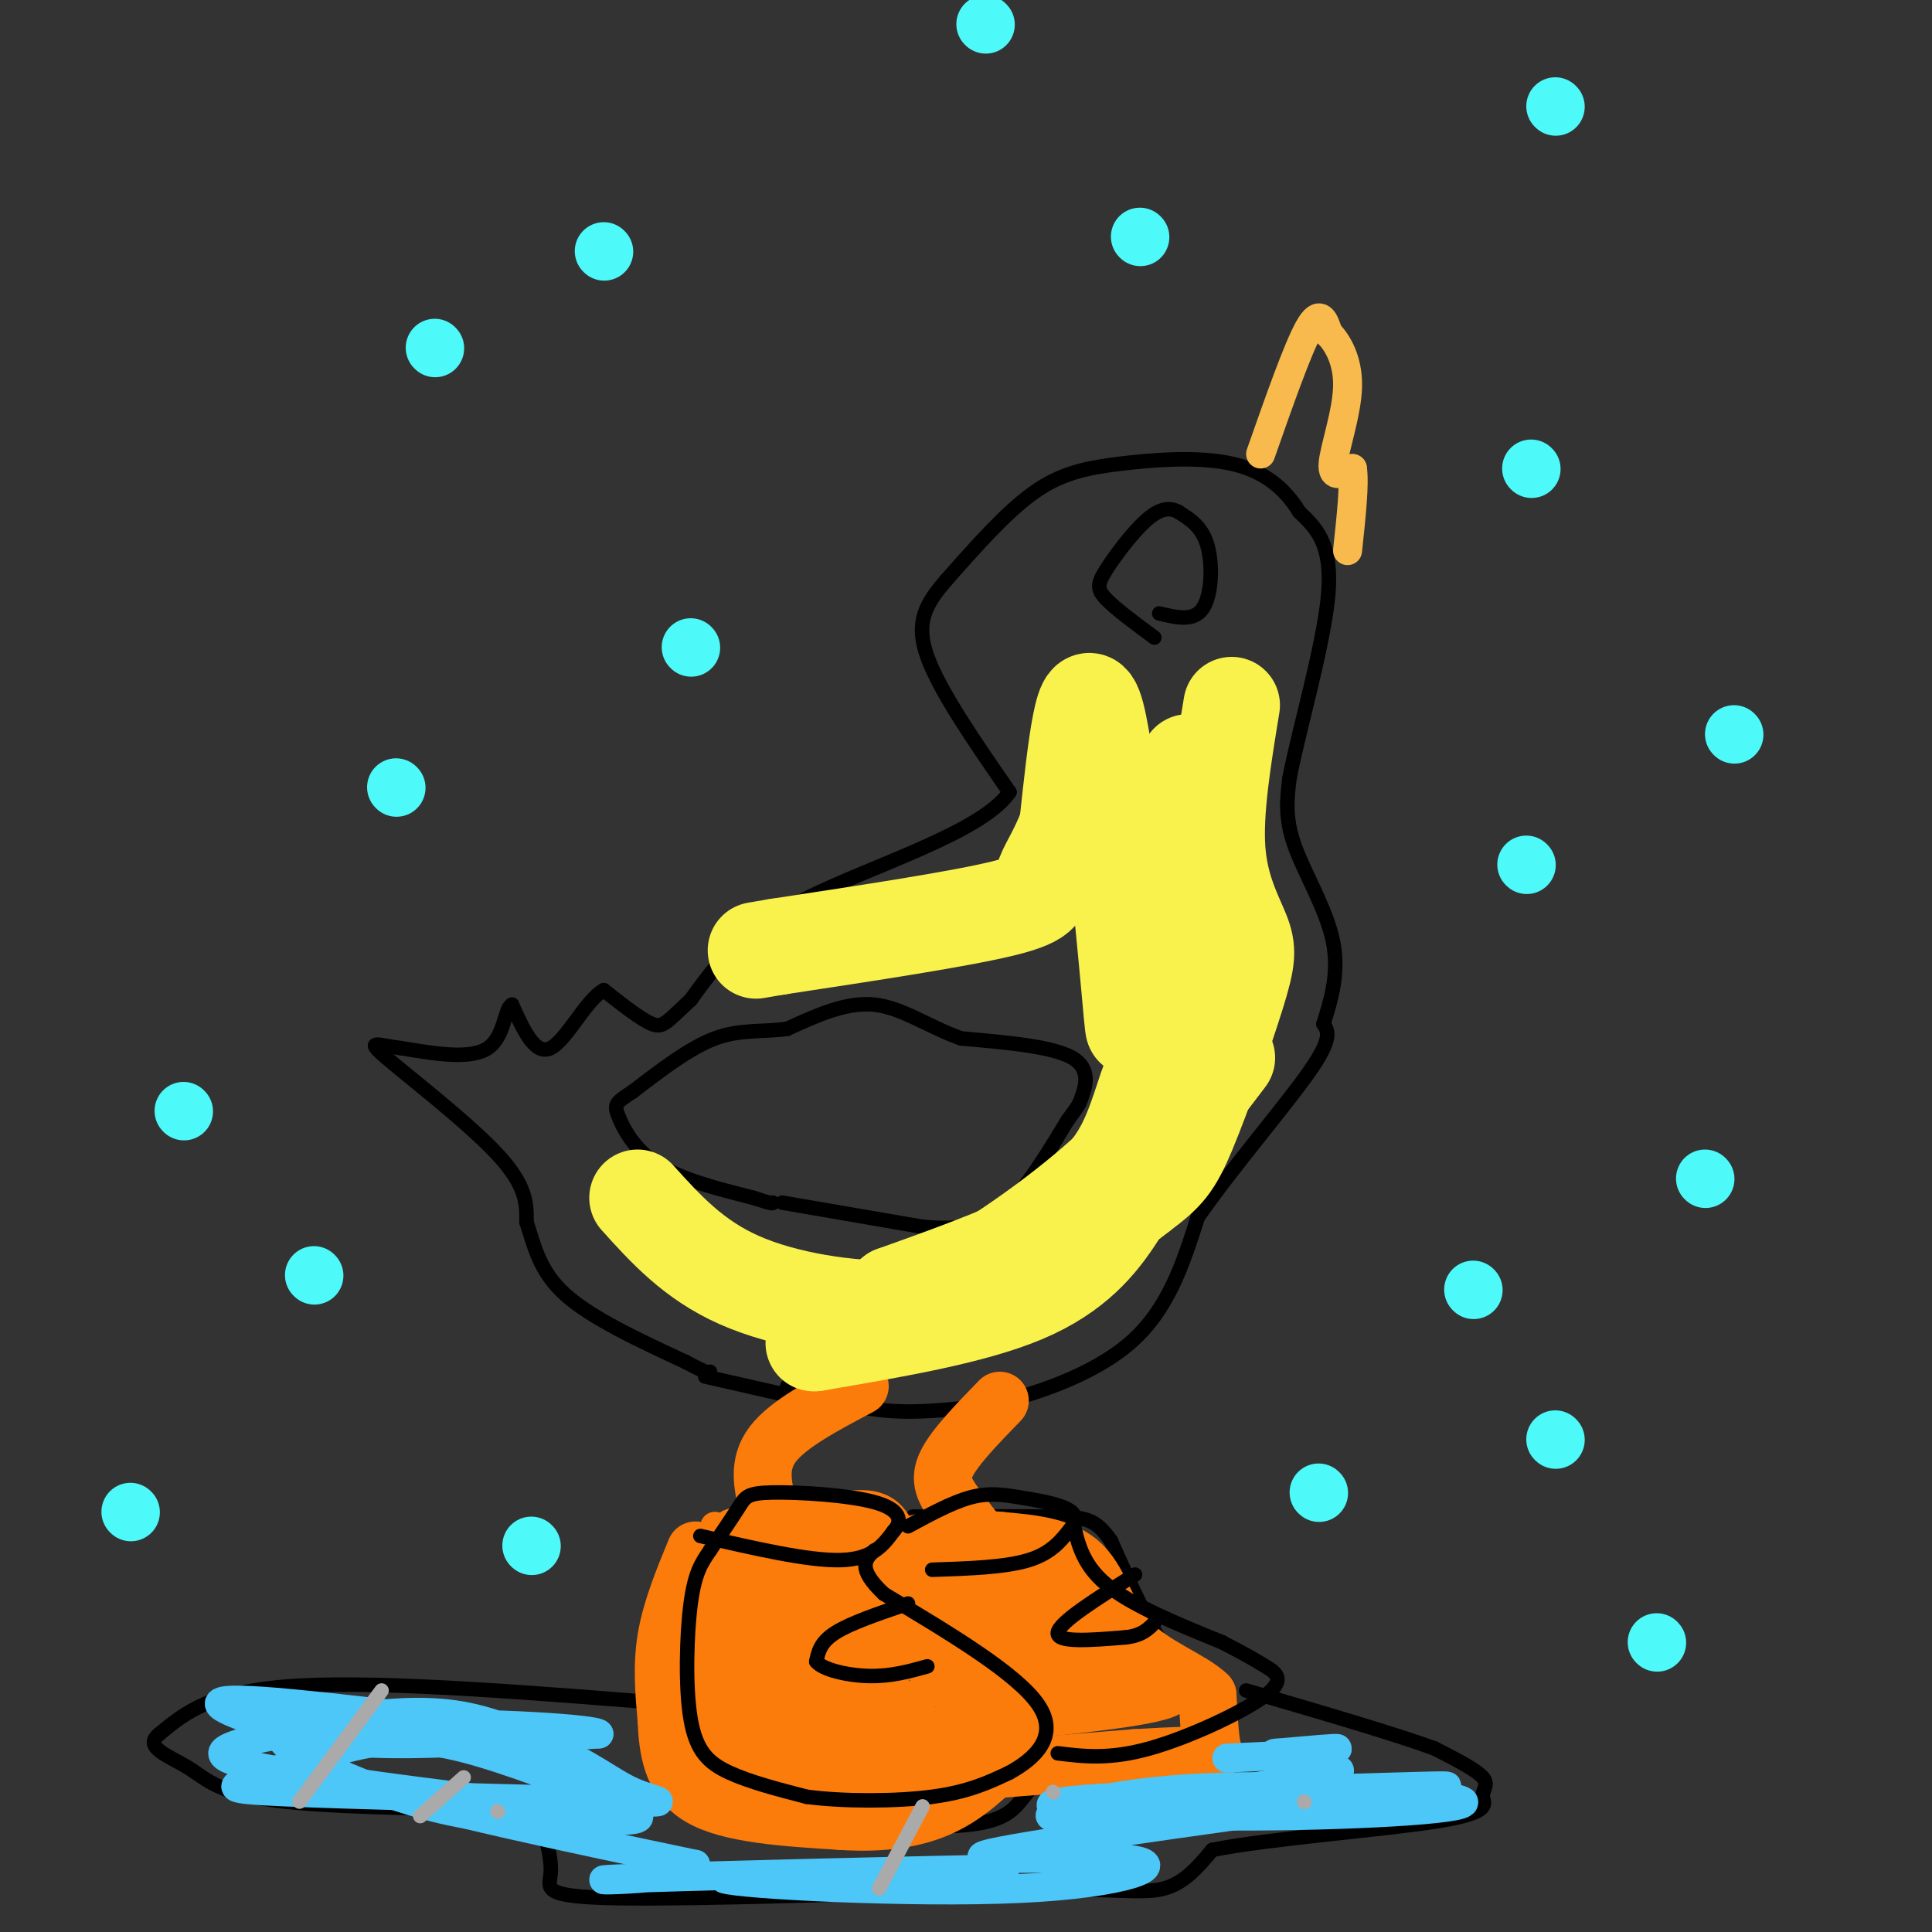 <svg viewBox='0 0 400 400' version='1.1' xmlns='http://www.w3.org/2000/svg' xmlns:xlink='http://www.w3.org/1999/xlink'><rect x="0" y="0" width="400" height="400" fill="#333333" stroke="none"/><g fill='none' stroke='#000000' stroke-width='3' stroke-linecap='round' stroke-linejoin='round'><path d='M163,287c6.583,2.167 13.167,4.333 20,5c6.833,0.667 13.917,-0.167 21,-1'/><path d='M204,291c9.311,-1.889 22.089,-6.111 30,-13c7.911,-6.889 10.956,-16.444 14,-26'/><path d='M248,252c7.156,-10.267 18.044,-22.933 23,-30c4.956,-7.067 3.978,-8.533 3,-10'/><path d='M274,212c1.381,-4.369 3.333,-10.292 2,-17c-1.333,-6.708 -5.952,-14.202 -8,-20c-2.048,-5.798 -1.524,-9.899 -1,-14'/><path d='M267,161c1.889,-9.867 7.111,-27.533 8,-38c0.889,-10.467 -2.556,-13.733 -6,-17'/><path d='M269,106c-2.935,-4.856 -7.271,-8.498 -14,-10c-6.729,-1.502 -15.850,-0.866 -23,0c-7.150,0.866 -12.329,1.962 -18,6c-5.671,4.038 -11.836,11.019 -18,18'/><path d='M196,120c-4.444,5.111 -6.556,8.889 -4,16c2.556,7.111 9.778,17.556 17,28'/><path d='M209,164c-5.622,8.311 -28.178,15.089 -42,22c-13.822,6.911 -18.911,13.956 -24,21'/><path d='M143,207c-5.067,4.689 -5.733,5.911 -8,5c-2.267,-0.911 -6.133,-3.956 -10,-7'/><path d='M125,205c-3.644,1.978 -7.756,10.422 -11,12c-3.244,1.578 -5.622,-3.711 -8,-9'/><path d='M106,208c-1.556,0.600 -1.444,6.600 -5,9c-3.556,2.400 -10.778,1.200 -18,0'/><path d='M83,217c-4.762,-0.571 -7.667,-2.000 -3,2c4.667,4.000 16.905,13.429 23,20c6.095,6.571 6.048,10.286 6,14'/><path d='M109,253c1.600,4.889 2.600,10.111 8,15c5.400,4.889 15.200,9.444 25,14'/><path d='M142,282c5.000,2.667 5.000,2.333 5,2'/><path d='M146,285c0.000,0.000 22.000,5.000 22,5'/><path d='M162,249c0.000,0.000 29.000,5.000 29,5'/><path d='M191,254c7.711,0.689 12.489,-0.089 17,-4c4.511,-3.911 8.756,-10.956 13,-18'/><path d='M221,232c2.536,-3.488 2.375,-3.208 3,-5c0.625,-1.792 2.036,-5.655 -2,-8c-4.036,-2.345 -13.518,-3.173 -23,-4'/><path d='M199,215c-6.778,-2.400 -12.222,-6.400 -18,-7c-5.778,-0.600 -11.889,2.200 -18,5'/><path d='M163,213c-5.378,0.733 -9.822,0.067 -15,2c-5.178,1.933 -11.089,6.467 -17,11'/><path d='M131,226c-3.548,2.321 -3.917,2.625 -3,5c0.917,2.375 3.119,6.821 8,10c4.881,3.179 12.440,5.089 20,7'/><path d='M156,248c4.000,1.333 4.000,1.167 4,1'/><path d='M240,127c3.556,0.867 7.111,1.733 9,-1c1.889,-2.733 2.111,-9.067 1,-13c-1.111,-3.933 -3.556,-5.467 -6,-7'/><path d='M244,106c-2.061,-1.166 -4.212,-0.581 -7,2c-2.788,2.581 -6.212,7.156 -8,10c-1.788,2.844 -1.939,3.955 0,6c1.939,2.045 5.970,5.022 10,8'/><path d='M158,325c0.000,0.000 22.000,-7.000 22,-7'/><path d='M180,318c3.781,-1.633 2.234,-2.217 1,-3c-1.234,-0.783 -2.156,-1.767 -6,-3c-3.844,-1.233 -10.612,-2.717 -16,-1c-5.388,1.717 -9.397,6.633 -12,11c-2.603,4.367 -3.802,8.183 -5,12'/><path d='M150,329c0.000,0.000 -10.000,36.000 -10,36'/><path d='M140,365c-0.786,7.298 2.250,7.542 3,8c0.750,0.458 -0.786,1.131 8,2c8.786,0.869 27.893,1.935 47,3'/><path d='M198,378c10.107,-0.536 11.875,-3.375 14,-6c2.125,-2.625 4.607,-5.036 2,-10c-2.607,-4.964 -10.304,-12.482 -18,-20'/><path d='M196,342c-4.756,-6.444 -7.644,-12.556 -9,-17c-1.356,-4.444 -1.178,-7.222 -1,-10'/><path d='M209,362c5.089,2.356 10.178,4.711 15,6c4.822,1.289 9.378,1.511 14,0c4.622,-1.511 9.311,-4.756 14,-8'/><path d='M252,360c2.333,-3.869 1.167,-9.542 -1,-12c-2.167,-2.458 -5.333,-1.702 -9,-6c-3.667,-4.298 -7.833,-13.649 -12,-23'/><path d='M230,319c-3.244,-4.689 -5.356,-4.911 -12,-5c-6.644,-0.089 -17.822,-0.044 -29,0'/><path d='M142,353c-30.917,-2.500 -61.833,-5.000 -80,-4c-18.167,1.000 -23.583,5.500 -29,10'/><path d='M33,359c-3.552,2.730 2.069,4.557 6,7c3.931,2.443 6.174,5.504 20,7c13.826,1.496 39.236,1.427 50,2c10.764,0.573 6.882,1.786 3,3'/><path d='M112,378c1.083,2.405 2.292,6.917 2,10c-0.292,3.083 -2.083,4.738 14,5c16.083,0.262 50.042,-0.869 84,-2'/><path d='M212,391c19.067,0.044 24.733,1.156 29,0c4.267,-1.156 7.133,-4.578 10,-8'/><path d='M251,383c11.678,-2.338 35.872,-4.183 47,-6c11.128,-1.817 9.188,-3.604 9,-5c-0.188,-1.396 1.375,-2.399 0,-4c-1.375,-1.601 -5.687,-3.801 -10,-6'/><path d='M297,362c-8.167,-3.000 -23.583,-7.500 -39,-12'/></g>
<g fill='none' stroke='#FB7B0B' stroke-width='6' stroke-linecap='round' stroke-linejoin='round'><path d='M148,316c0.000,0.000 -2.000,41.000 -2,41'/><path d='M146,357c1.600,8.778 6.600,10.222 15,11c8.400,0.778 20.200,0.889 32,1'/><path d='M193,369c8.267,-0.956 12.933,-3.844 14,-7c1.067,-3.156 -1.467,-6.578 -4,-10'/><path d='M203,352c-2.905,-2.881 -8.167,-5.083 -11,-12c-2.833,-6.917 -3.238,-18.548 -6,-24c-2.762,-5.452 -7.881,-4.726 -13,-4'/><path d='M173,312c-5.762,0.155 -13.667,2.542 -18,3c-4.333,0.458 -5.095,-1.012 -6,7c-0.905,8.012 -1.952,25.506 -3,43'/><path d='M146,365c-0.262,8.512 0.583,8.292 1,9c0.417,0.708 0.405,2.345 7,3c6.595,0.655 19.798,0.327 33,0'/><path d='M187,377c7.762,-0.539 10.668,-1.887 14,-4c3.332,-2.113 7.089,-4.992 8,-10c0.911,-5.008 -1.026,-12.145 -4,-17c-2.974,-4.855 -6.987,-7.427 -11,-10'/><path d='M194,336c-5.311,-3.867 -13.089,-8.533 -19,-11c-5.911,-2.467 -9.956,-2.733 -14,-3'/><path d='M163,369c10.619,0.530 21.238,1.060 28,1c6.762,-0.060 9.667,-0.708 3,-1c-6.667,-0.292 -22.905,-0.226 -25,-1c-2.095,-0.774 9.952,-2.387 22,-4'/><path d='M191,364c8.060,-0.865 17.209,-1.027 6,-1c-11.209,0.027 -42.778,0.244 -39,-1c3.778,-1.244 42.902,-3.950 44,-5c1.098,-1.050 -35.829,-0.443 -44,-1c-8.171,-0.557 12.415,-2.279 33,-4'/><path d='M191,352c-2.286,-0.546 -24.502,0.088 -25,0c-0.498,-0.088 20.722,-0.900 22,-1c1.278,-0.100 -17.387,0.512 -19,0c-1.613,-0.512 13.825,-2.146 16,-3c2.175,-0.854 -8.912,-0.927 -20,-1'/><path d='M165,347c-5.119,0.083 -7.917,0.792 -3,0c4.917,-0.792 17.548,-3.083 21,-4c3.452,-0.917 -2.274,-0.458 -8,0'/></g>
<g fill='none' stroke='#FB7B0B' stroke-width='12' stroke-linecap='round' stroke-linejoin='round'><path d='M144,321c-2.500,6.083 -5.000,12.167 -6,18c-1.000,5.833 -0.500,11.417 0,17'/><path d='M138,356c0.267,5.978 0.933,12.422 7,16c6.067,3.578 17.533,4.289 29,5'/><path d='M174,377c8.556,0.600 15.444,-0.400 21,-3c5.556,-2.600 9.778,-6.800 14,-11'/><path d='M209,363c2.810,-2.429 2.833,-3.000 -1,-6c-3.833,-3.000 -11.524,-8.429 -15,-13c-3.476,-4.571 -2.738,-8.286 -2,-12'/><path d='M191,332c-0.877,-4.137 -2.070,-8.480 -8,-11c-5.930,-2.520 -16.596,-3.217 -22,-2c-5.404,1.217 -5.544,4.348 -6,8c-0.456,3.652 -1.228,7.826 -2,12'/><path d='M153,339c-0.222,8.311 0.222,23.089 2,22c1.778,-1.089 4.889,-18.044 8,-35'/><path d='M163,326c4.444,-5.711 11.556,-2.489 13,3c1.444,5.489 -2.778,13.244 -7,21'/><path d='M169,350c-2.511,5.756 -5.289,9.644 -3,7c2.289,-2.644 9.644,-11.822 17,-21'/><path d='M183,336c-0.836,-2.362 -11.426,2.235 -16,4c-4.574,1.765 -3.133,0.700 -3,3c0.133,2.300 -1.041,7.965 1,11c2.041,3.035 7.297,3.438 11,1c3.703,-2.438 5.851,-7.719 8,-13'/><path d='M184,342c0.750,-4.679 -1.375,-9.875 -2,-6c-0.625,3.875 0.250,16.821 -1,18c-1.250,1.179 -4.625,-9.411 -8,-20'/><path d='M173,334c-0.167,1.167 3.417,14.083 7,27'/><path d='M147,371c0.000,0.000 88.000,-7.000 88,-7'/><path d='M235,364c17.289,-1.044 16.511,-0.156 16,-2c-0.511,-1.844 -0.756,-6.422 -1,-11'/><path d='M250,351c-3.381,-3.298 -11.333,-6.042 -16,-11c-4.667,-4.958 -6.048,-12.131 -10,-16c-3.952,-3.869 -10.476,-4.435 -17,-5'/><path d='M207,319c-7.714,-0.786 -18.500,-0.250 -20,2c-1.500,2.250 6.286,6.214 14,8c7.714,1.786 15.357,1.393 23,1'/><path d='M202,355c19.750,-1.917 39.500,-3.833 40,-6c0.500,-2.167 -18.250,-4.583 -37,-7'/><path d='M205,342c-0.847,0.579 15.536,5.526 20,4c4.464,-1.526 -2.990,-9.526 -8,-14c-5.010,-4.474 -7.574,-5.421 -9,-5c-1.426,0.421 -1.713,2.211 -2,4'/><path d='M220,342c-14.774,0.512 -29.548,1.024 -28,1c1.548,-0.024 19.417,-0.583 27,-2c7.583,-1.417 4.881,-3.690 3,-5c-1.881,-1.310 -2.940,-1.655 -4,-2'/><path d='M218,334c-5.048,-1.381 -15.667,-3.833 -18,-4c-2.333,-0.167 3.619,1.952 5,3c1.381,1.048 -1.810,1.024 -5,1'/><path d='M178,287c-7.417,3.917 -14.833,7.833 -18,12c-3.167,4.167 -2.083,8.583 -1,13'/><path d='M159,312c0.667,5.333 2.833,12.167 5,19'/><path d='M207,290c-4.644,4.778 -9.289,9.556 -11,13c-1.711,3.444 -0.489,5.556 2,9c2.489,3.444 6.244,8.222 10,13'/><path d='M208,325c2.167,2.833 2.583,3.417 3,4'/></g>
<g fill='none' stroke='#000000' stroke-width='3' stroke-linecap='round' stroke-linejoin='round'><path d='M145,318c11.167,2.583 22.333,5.167 29,5c6.667,-0.167 8.833,-3.083 11,-6'/><path d='M185,317c1.976,-2.147 1.416,-4.514 -4,-6c-5.416,-1.486 -15.689,-2.093 -21,-2c-5.311,0.093 -5.660,0.884 -7,3c-1.340,2.116 -3.670,5.558 -6,9'/><path d='M147,321c-1.758,2.589 -3.152,4.560 -4,11c-0.848,6.440 -1.152,17.349 0,24c1.152,6.651 3.758,9.043 8,11c4.242,1.957 10.121,3.478 16,5'/><path d='M167,372c7.556,1.000 18.444,1.000 26,0c7.556,-1.000 11.778,-3.000 16,-5'/><path d='M209,367c5.244,-2.867 10.356,-7.533 6,-14c-4.356,-6.467 -18.178,-14.733 -32,-23'/><path d='M183,330c-5.667,-5.333 -3.833,-7.167 -2,-9'/><path d='M193,325c7.583,-0.250 15.167,-0.500 20,-2c4.833,-1.500 6.917,-4.250 9,-7'/><path d='M222,316c1.367,-1.887 0.284,-3.104 -2,-4c-2.284,-0.896 -5.769,-1.472 -9,-2c-3.231,-0.528 -6.209,-1.008 -10,0c-3.791,1.008 -8.396,3.504 -13,6'/><path d='M222,314c0.917,4.833 1.833,9.667 7,14c5.167,4.333 14.583,8.167 24,12'/><path d='M253,340c5.429,2.797 7.002,3.791 9,5c1.998,1.209 4.423,2.633 0,6c-4.423,3.367 -15.692,8.676 -24,11c-8.308,2.324 -13.654,1.662 -19,1'/><path d='M188,332c-5.917,2.000 -11.833,4.000 -15,6c-3.167,2.000 -3.583,4.000 -4,6'/><path d='M169,344c1.289,1.689 6.511,2.911 11,3c4.489,0.089 8.244,-0.956 12,-2'/><path d='M235,326c-7.833,4.917 -15.667,9.833 -16,12c-0.333,2.167 6.833,1.583 14,1'/><path d='M233,339c3.333,-0.333 4.667,-1.667 6,-3'/></g>
<g fill='none' stroke='#4DC6F8' stroke-width='6' stroke-linecap='round' stroke-linejoin='round'><path d='M114,359c-27.131,-3.393 -54.262,-6.786 -64,-7c-9.738,-0.214 -2.083,2.750 5,5c7.083,2.250 13.595,3.786 25,4c11.405,0.214 27.702,-0.893 44,-2'/><path d='M124,359c-0.195,-0.997 -22.684,-2.489 -41,-2c-18.316,0.489 -32.461,2.960 -36,5c-3.539,2.040 3.528,3.650 19,6c15.472,2.350 39.347,5.442 50,6c10.653,0.558 8.082,-1.417 7,-3c-1.082,-1.583 -0.676,-2.772 -5,-6c-4.324,-3.228 -13.378,-8.494 -24,-10c-10.622,-1.506 -22.811,0.747 -35,3'/><path d='M59,358c-3.711,2.261 4.512,6.414 13,10c8.488,3.586 17.240,6.604 27,8c9.760,1.396 20.527,1.168 27,1c6.473,-0.168 8.652,-0.278 3,-3c-5.652,-2.722 -19.133,-8.058 -29,-11c-9.867,-2.942 -16.119,-3.490 -24,-2c-7.881,1.490 -17.391,5.016 -23,7c-5.609,1.984 -7.317,2.424 6,3c13.317,0.576 41.658,1.288 70,2'/><path d='M129,373c11.936,0.316 6.776,0.106 2,-2c-4.776,-2.106 -9.166,-6.109 -17,-9c-7.834,-2.891 -19.110,-4.672 -28,-5c-8.890,-0.328 -15.393,0.796 -19,3c-3.607,2.204 -4.316,5.487 9,10c13.316,4.513 40.658,10.257 68,16'/><path d='M144,386c1.595,3.298 -28.417,3.542 -16,3c12.417,-0.542 67.262,-1.869 78,-2c10.738,-0.131 -22.631,0.935 -56,2'/><path d='M150,389c3.024,1.148 38.584,3.019 61,2c22.416,-1.019 31.689,-4.928 23,-6c-8.689,-1.072 -35.340,0.694 -30,-1c5.340,-1.694 42.670,-6.847 80,-12'/><path d='M284,372c17.721,-2.435 22.024,-2.521 4,-2c-18.024,0.521 -58.377,1.650 -68,3c-9.623,1.350 11.482,2.923 35,3c23.518,0.077 49.448,-1.340 48,-3c-1.448,-1.660 -30.274,-3.562 -50,-3c-19.726,0.562 -30.350,3.589 -34,5c-3.650,1.411 -0.325,1.205 3,1'/><path d='M222,376c11.377,-1.586 38.319,-6.051 49,-8c10.681,-1.949 5.102,-1.381 3,-2c-2.102,-0.619 -0.729,-2.424 -3,-3c-2.271,-0.576 -8.188,0.076 -7,0c1.188,-0.076 9.482,-0.879 12,-1c2.518,-0.121 -0.741,0.439 -4,1'/><path d='M272,363c-3.667,0.333 -10.833,0.667 -18,1'/></g>
<g fill='none' stroke='#AAAAAA' stroke-width='3' stroke-linecap='round' stroke-linejoin='round'><path d='M270,373c0.000,0.000 0.100,0.100 0.1,0.1'/><path d='M218,371c0.000,0.000 0.100,0.100 0.1,0.1'/><path d='M191,374c0.000,0.000 -9.000,17.000 -9,17'/><path d='M62,373c0.000,0.000 17.000,-23.000 17,-23'/><path d='M87,376c0.000,0.000 9.000,-8.000 9,-8'/><path d='M103,375c0.000,0.000 0.100,0.100 0.1,0.1'/></g>
<g fill='none' stroke='#4DF9F9' stroke-width='12' stroke-linecap='round' stroke-linejoin='round'><path d='M343,340c0.000,0.000 0.100,0.100 0.1,0.1'/><path d='M322,298c0.000,0.000 0.100,0.100 0.1,0.1'/><path d='M273,309c0.000,0.000 0.100,0.100 0.1,0.1'/><path d='M305,267c0.000,0.000 0.100,0.100 0.1,0.1'/><path d='M353,244c0.000,0.000 0.100,0.100 0.1,0.1'/><path d='M359,152c0.000,0.000 0.100,0.100 0.1,0.1'/><path d='M316,179c0.000,0.000 0.100,0.100 0.1,0.1'/><path d='M317,97c0.000,0.000 0.100,0.100 0.1,0.1'/><path d='M322,22c0.000,0.000 0.100,0.100 0.1,0.1'/><path d='M236,49c0.000,0.000 0.100,0.100 0.1,0.1'/><path d='M204,5c0.000,0.000 0.100,0.100 0.1,0.1'/><path d='M125,52c0.000,0.000 0.100,0.100 0.1,0.1'/><path d='M143,134c0.000,0.000 0.100,0.100 0.1,0.1'/><path d='M90,72c0.000,0.000 0.100,0.100 0.1,0.1'/><path d='M82,163c0.000,0.000 0.100,0.100 0.1,0.1'/><path d='M38,230c0.000,0.000 0.100,0.100 0.1,0.1'/><path d='M65,264c0.000,0.000 0.100,0.100 0.1,0.1'/><path d='M110,320c0.000,0.000 0.100,0.100 0.1,0.1'/><path d='M27,313c0.000,0.000 0.100,0.100 0.1,0.1'/></g>
<g fill='none' stroke='#F8BA4D' stroke-width='6' stroke-linecap='round' stroke-linejoin='round'><path d='M261,94c3.833,-10.917 7.667,-21.833 10,-26c2.333,-4.167 3.167,-1.583 4,1'/><path d='M275,69c1.750,1.702 4.125,5.458 4,11c-0.125,5.542 -2.750,12.869 -3,16c-0.250,3.131 1.875,2.065 4,1'/><path d='M280,97c0.500,3.000 -0.250,10.000 -1,17'/></g>
<g fill='none' stroke='#F9F24D' stroke-width='20' stroke-linecap='round' stroke-linejoin='round'><path d='M254,219c-7.000,9.222 -14.000,18.444 -21,25c-7.000,6.556 -14.000,10.444 -22,14c-8.000,3.556 -17.000,6.778 -26,10'/><path d='M185,268c-1.363,1.488 8.229,0.207 16,-3c7.771,-3.207 13.720,-8.340 19,-13c5.280,-4.660 9.889,-8.847 13,-15c3.111,-6.153 4.722,-14.272 6,-15c1.278,-0.728 2.222,5.935 2,10c-0.222,4.065 -1.611,5.533 -3,7'/><path d='M238,239c-1.429,3.190 -3.500,7.667 -7,13c-3.500,5.333 -8.429,11.524 -19,16c-10.571,4.476 -26.786,7.238 -43,10'/><path d='M169,278c-3.300,0.644 9.951,-2.745 24,-10c14.049,-7.255 28.898,-18.376 37,-26c8.102,-7.624 9.458,-11.750 11,-19c1.542,-7.250 3.271,-17.625 5,-28'/><path d='M246,195c0.655,-13.952 -0.208,-34.833 0,-37c0.208,-2.167 1.488,14.381 0,25c-1.488,10.619 -5.744,15.310 -10,20'/><path d='M236,203c-1.655,7.500 -0.792,16.250 -2,3c-1.208,-13.250 -4.488,-48.500 -7,-58c-2.512,-9.500 -4.256,6.750 -6,23'/><path d='M221,171c-2.143,5.786 -4.500,8.750 -5,11c-0.500,2.250 0.857,3.786 -8,6c-8.857,2.214 -27.929,5.107 -47,8'/><path d='M161,196c-7.833,1.333 -3.917,0.667 0,0'/><path d='M132,248c5.774,6.399 11.548,12.798 21,17c9.452,4.202 22.583,6.208 33,6c10.417,-0.208 18.119,-2.631 26,-7c7.881,-4.369 15.940,-10.685 24,-17'/><path d='M236,247c5.411,-4.039 6.939,-5.638 10,-13c3.061,-7.362 7.656,-20.489 10,-28c2.344,-7.511 2.439,-9.407 1,-13c-1.439,-3.593 -4.411,-8.884 -5,-17c-0.589,-8.116 1.206,-19.058 3,-30'/></g>
</svg>